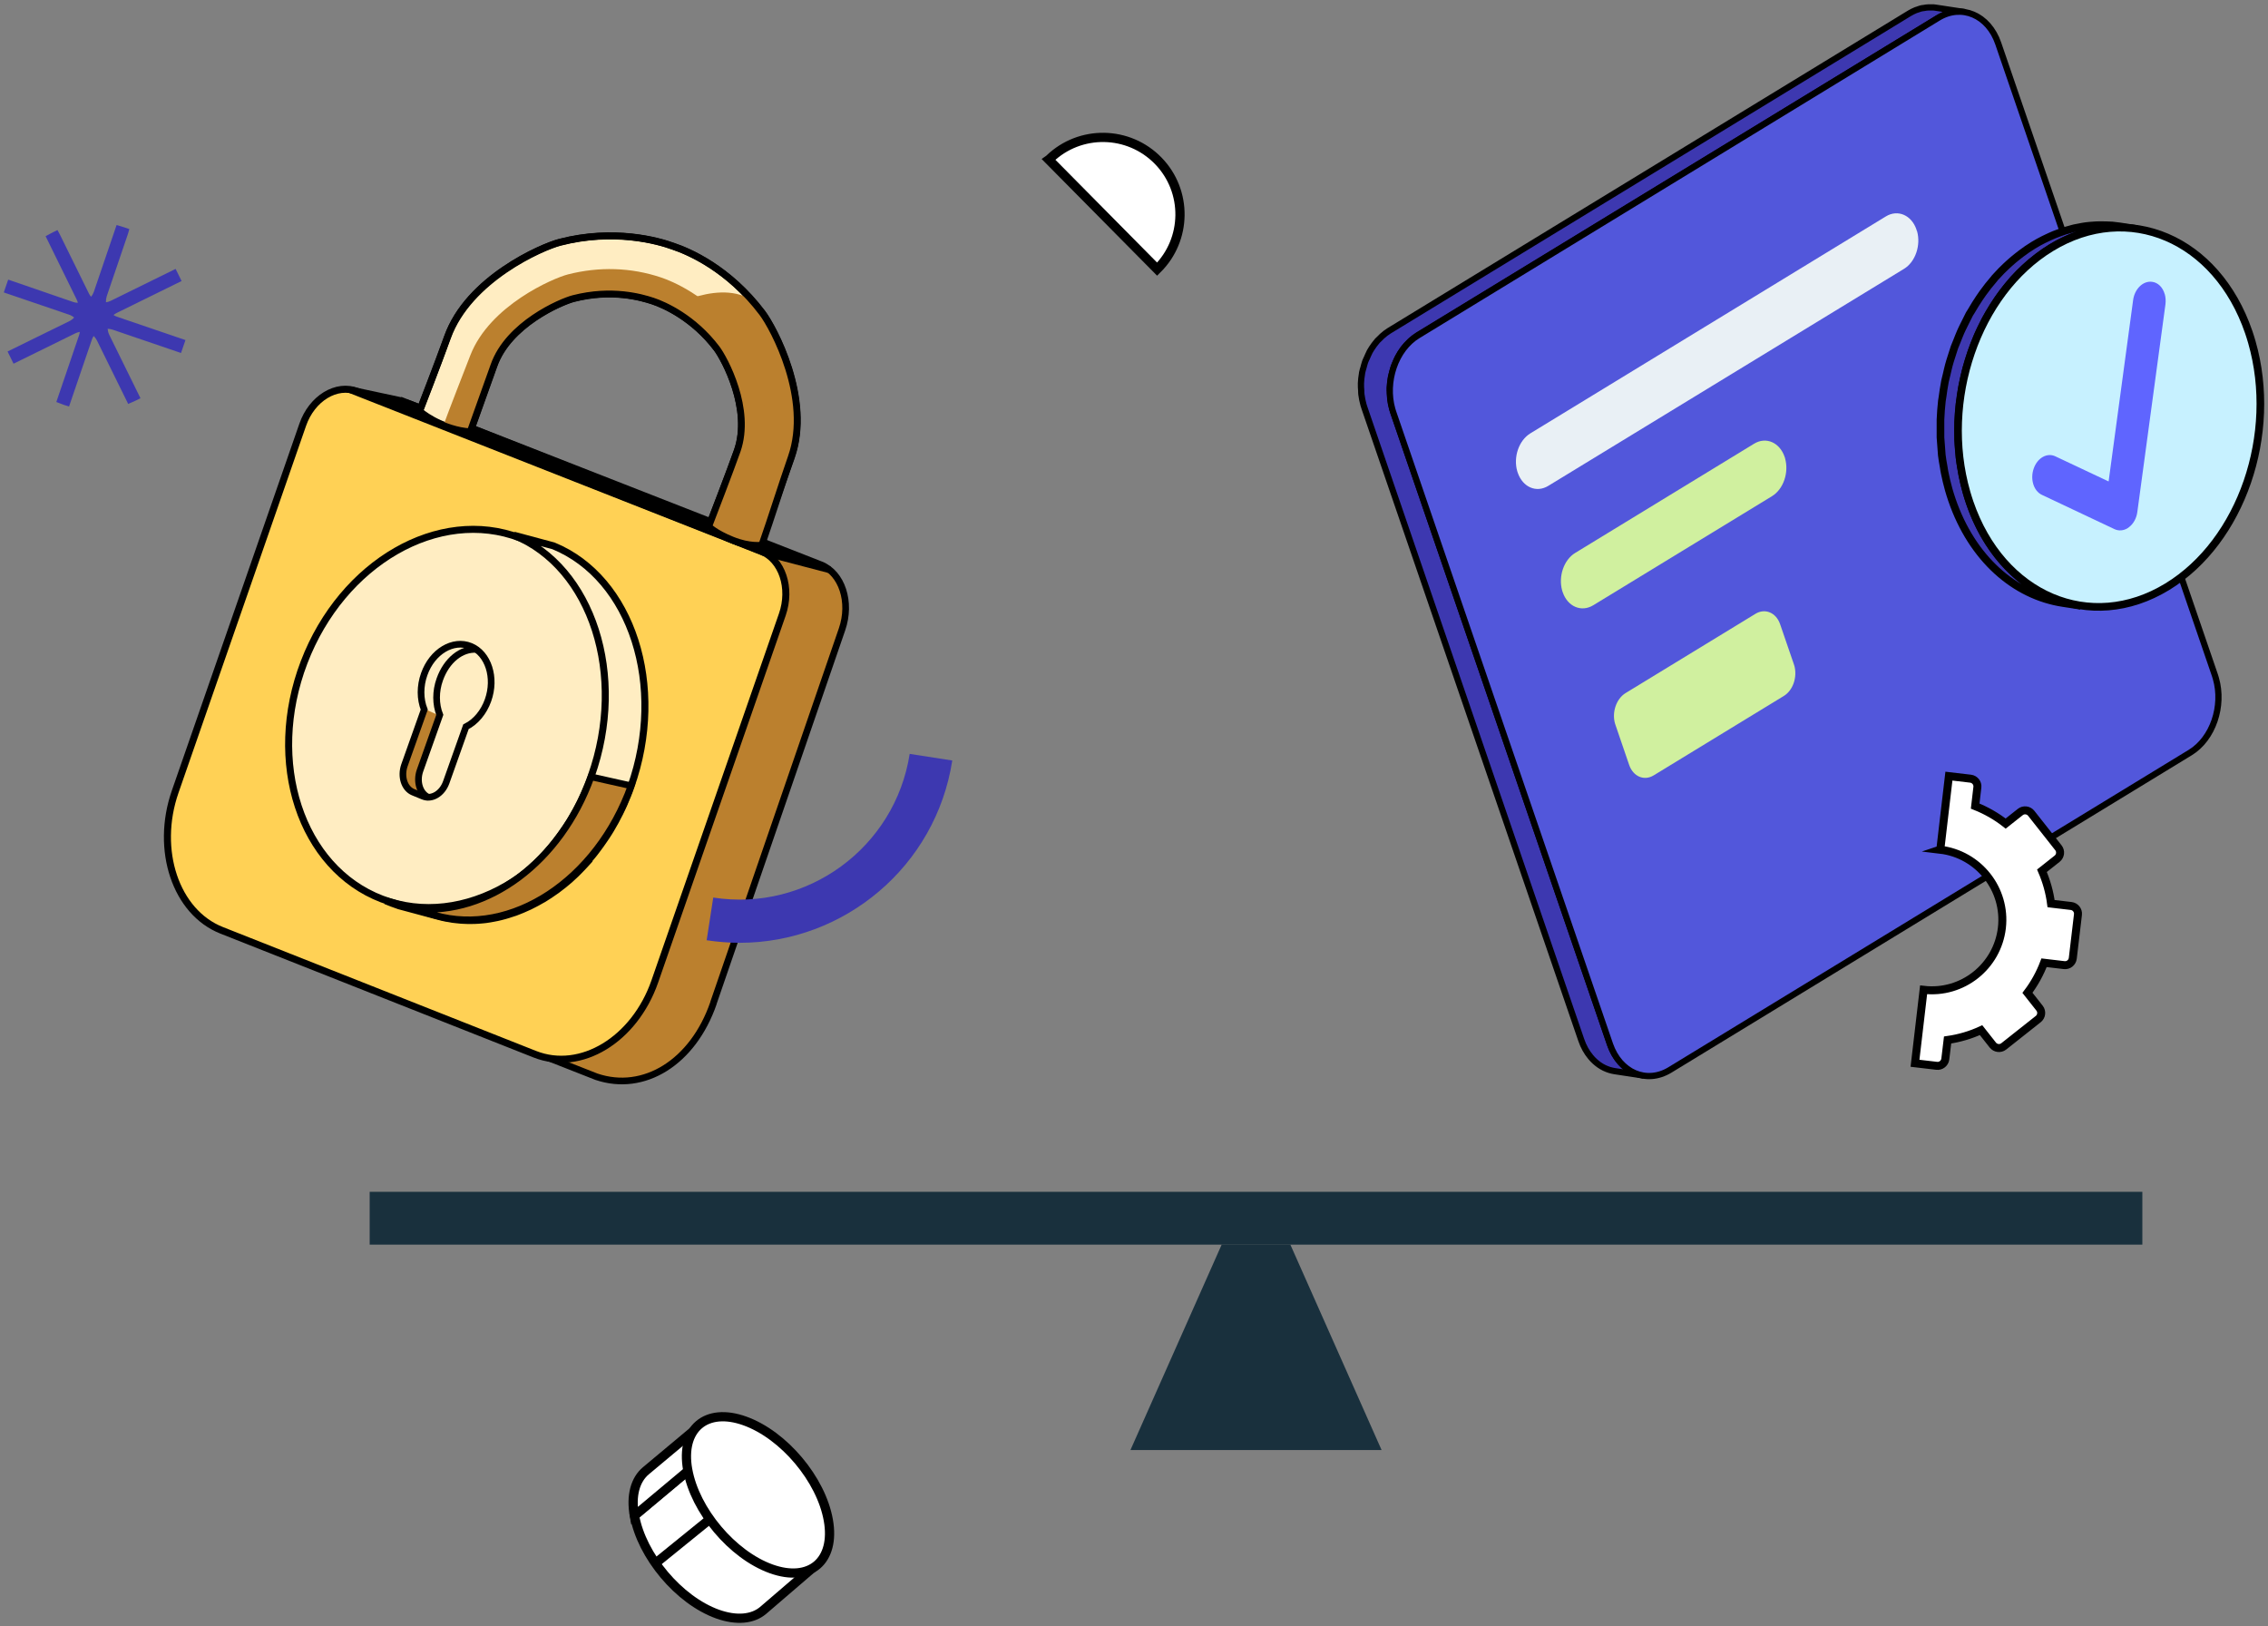 <svg width="332" height="238" viewBox="0 0 332 238" fill="none" xmlns="http://www.w3.org/2000/svg">
<rect x="0" y="0" width="332" height="238" fill="#808080" stroke="none"/>
<g clip-path="url(#clip0_5857_11547)">
<path d="M313.606 174.431H54.115V182.16H313.606V174.431Z" fill="#19303D"/>
<path d="M203.44 56.804C203.44 56.804 203.44 56.766 203.44 56.74C203.466 56.264 203.517 55.801 203.594 55.339C203.594 55.287 203.607 55.236 203.62 55.184C203.672 54.927 203.749 54.696 203.813 54.438C203.877 54.181 203.942 53.911 204.032 53.654C204.096 53.448 204.199 53.268 204.276 53.075C204.392 52.792 204.507 52.497 204.662 52.227C204.867 51.841 205.099 51.481 205.343 51.133C205.408 51.056 205.459 50.979 205.523 50.902C205.729 50.632 205.961 50.388 206.205 50.143C206.295 50.053 206.398 49.95 206.488 49.86C206.822 49.565 207.156 49.295 207.529 49.063L283.747 2.602C284.056 2.409 284.365 2.255 284.686 2.139C284.789 2.1 284.892 2.075 285.008 2.036C285.213 1.959 285.432 1.895 285.638 1.843C285.728 1.817 285.818 1.817 285.908 1.805C286.126 1.766 286.332 1.74 286.551 1.727C286.666 1.727 286.782 1.727 286.885 1.727C287.117 1.727 287.361 1.727 287.592 1.766L283.349 1.123C283.246 1.11 283.13 1.097 283.027 1.084C282.899 1.084 282.77 1.084 282.641 1.084C282.526 1.084 282.423 1.084 282.307 1.084C282.089 1.084 281.883 1.123 281.664 1.162C281.574 1.174 281.484 1.187 281.394 1.2C281.381 1.2 281.356 1.2 281.343 1.2C281.15 1.239 280.957 1.316 280.764 1.38C280.661 1.419 280.545 1.445 280.443 1.483C280.134 1.612 279.812 1.766 279.517 1.946L203.337 48.42C202.964 48.652 202.617 48.922 202.296 49.217C202.193 49.307 202.103 49.398 202.013 49.5C201.897 49.616 201.755 49.732 201.64 49.86C201.524 49.989 201.434 50.13 201.318 50.259C201.254 50.336 201.19 50.413 201.138 50.49C200.907 50.812 200.688 51.133 200.495 51.481C200.482 51.506 200.47 51.545 200.457 51.571C200.315 51.841 200.199 52.136 200.071 52.419C199.994 52.587 199.904 52.754 199.839 52.934C199.839 52.959 199.839 52.985 199.814 53.011C199.724 53.268 199.672 53.525 199.595 53.795C199.531 54.014 199.454 54.233 199.415 54.451C199.415 54.477 199.415 54.516 199.402 54.541C199.402 54.593 199.389 54.644 199.376 54.683C199.299 55.146 199.235 55.609 199.222 56.084C199.222 56.11 199.222 56.136 199.222 56.149V56.174C199.209 56.509 199.235 56.843 199.261 57.177C199.261 57.358 199.261 57.538 199.286 57.718C199.351 58.232 199.454 58.746 199.595 59.248C199.634 59.402 199.685 59.556 199.737 59.698L231.461 152.183C231.795 153.173 232.271 154.009 232.85 154.704C233.235 155.167 233.66 155.552 234.123 155.874C234.586 156.195 235.074 156.427 235.602 156.594C235.859 156.671 236.129 156.735 236.386 156.774L240.63 157.417C238.495 157.095 236.605 155.462 235.692 152.839L203.967 60.354C203.916 60.199 203.864 60.045 203.826 59.904C203.684 59.402 203.582 58.888 203.517 58.373C203.492 58.193 203.517 58.026 203.492 57.846C203.466 57.499 203.44 57.152 203.453 56.804H203.44Z" fill="#3D38B0" stroke="black" stroke-width="0.913" stroke-miterlimit="10"/>
<path d="M324.371 99.293C325.541 103.356 323.921 108.114 320.629 110.133L244.449 156.594C241.029 158.678 237.119 157.006 235.679 152.852L203.955 60.367C203.903 60.213 203.852 60.058 203.813 59.917C202.656 55.866 204.263 51.095 207.568 49.089L283.735 2.602C287.155 0.519 291.078 2.204 292.505 6.344L324.229 98.83C324.281 98.984 324.332 99.138 324.371 99.293Z" fill="#5257DB" stroke="black" stroke-width="0.913" stroke-miterlimit="10"/>
<path d="M188.883 182.146H178.839L165.479 212.225H202.244L188.883 182.146Z" fill="#19303D"/>
<path d="M118.901 229.52L111.699 235.705C110.195 236.966 107.854 237.236 105.038 236.233C99.38 234.201 93.94 227.733 92.873 221.779L102.993 213.304C104.048 219.258 109.487 225.726 115.158 227.758" fill="white"/>
<path d="M118.901 229.52L111.699 235.705C110.195 236.966 107.854 237.236 105.038 236.233C99.38 234.201 93.94 227.733 92.873 221.779L102.993 213.304C104.048 219.258 109.487 225.726 115.158 227.758" stroke="black" stroke-width="1.35" stroke-miterlimit="10"/>
<path d="M103.033 213.343L92.861 221.856C92.321 218.847 93.016 216.545 94.546 215.259L101.979 209.048" fill="white"/>
<path d="M103.033 213.343L92.861 221.856C92.321 218.847 93.016 216.545 94.546 215.259L101.979 209.048" stroke="black" stroke-width="1.35" stroke-miterlimit="10"/>
<path d="M96.088 228.684C99.007 226.318 102.801 223.232 105.72 220.878Z" fill="white"/>
<path d="M96.088 228.684C99.007 226.318 102.801 223.232 105.72 220.878" stroke="black" stroke-width="1.35" stroke-miterlimit="10"/>
<path d="M100.666 215.092C99.598 209.112 103.353 205.923 109.037 207.968C114.734 210.012 120.199 216.506 121.254 222.486C122.321 228.466 118.566 231.655 112.882 229.61C107.198 227.566 101.733 221.072 100.666 215.079V215.092Z" fill="white" stroke="black" stroke-width="1.35" stroke-miterlimit="10"/>
<path d="M283.991 124.356C289.649 125.025 293.7 130.156 293.044 135.814C292.375 141.472 287.245 145.536 281.586 144.867L280.326 155.617L283.502 155.99C284.12 156.068 284.686 155.617 284.763 155L285.097 152.21C286.82 151.965 288.466 151.477 289.996 150.769L291.72 152.956C292.105 153.444 292.826 153.534 293.314 153.148L298.368 149.149C298.857 148.763 298.947 148.043 298.561 147.555L296.786 145.304C297.789 143.98 298.612 142.501 299.217 140.906L302.162 141.253C302.779 141.331 303.345 140.881 303.422 140.263L304.18 133.859C304.258 133.242 303.808 132.676 303.19 132.599L300.245 132.252C300.027 130.567 299.564 128.96 298.908 127.442L301.133 125.681C301.621 125.295 301.711 124.575 301.326 124.086L297.339 119.032C296.953 118.544 296.233 118.454 295.745 118.839L293.597 120.537C292.26 119.482 290.755 118.621 289.135 117.978L289.456 115.226C289.534 114.609 289.083 114.043 288.466 113.966L285.29 113.593L284.03 124.343L283.991 124.356Z" fill="white" stroke="black" stroke-width="1.17" stroke-miterlimit="10"/>
<path d="M280.623 33.812C281.214 35.883 280.391 38.339 278.706 39.355L226.651 71.105C224.915 72.172 222.909 71.323 222.176 69.189C222.151 69.112 222.125 69.034 222.099 68.957C221.508 66.887 222.331 64.469 224.015 63.428L276.057 31.678C277.793 30.61 279.812 31.472 280.533 33.581C280.558 33.658 280.584 33.722 280.597 33.8L280.623 33.812Z" fill="#E9F0F5"/>
<path d="M261.306 67.08C261.897 69.15 261.074 71.593 259.39 72.622L233.233 88.581C231.485 89.648 229.478 88.787 228.758 86.677C228.733 86.6 228.707 86.523 228.681 86.446C228.09 84.376 228.913 81.932 230.597 80.916L256.766 64.945C258.502 63.878 260.508 64.739 261.241 66.861C261.267 66.938 261.293 67.015 261.318 67.093L261.306 67.08Z" fill="#D0F09F"/>
<path d="M262.657 97.403C263.133 99.074 262.477 101.042 261.114 101.865L242.082 113.477C240.68 114.339 239.073 113.657 238.481 111.947L236.475 106.083C236.475 106.083 236.436 105.954 236.411 105.89C235.935 104.231 236.603 102.276 237.954 101.44L256.986 89.828C258.387 88.98 260.008 89.661 260.586 91.371L262.592 97.21C262.592 97.21 262.631 97.326 262.644 97.39L262.657 97.403Z" fill="#D0F09F"/>
<path d="M288.326 73.535C288.159 73.046 288.004 72.545 287.863 72.056C287.619 71.22 287.426 70.385 287.258 69.536C287.207 69.253 287.168 68.97 287.117 68.687C287.014 68.121 286.911 67.555 286.847 66.99C286.808 66.642 286.796 66.295 286.77 65.948C286.731 65.434 286.667 64.919 286.654 64.405C286.641 64.032 286.654 63.659 286.654 63.286C286.654 62.797 286.641 62.309 286.654 61.82C286.693 60.894 286.757 59.981 286.86 59.068C286.886 58.85 286.924 58.631 286.963 58.412C287.053 57.718 287.156 57.036 287.284 56.342C287.361 55.931 287.464 55.532 287.554 55.12C287.657 54.696 287.747 54.259 287.863 53.834C287.979 53.423 288.107 53.037 288.223 52.639C288.352 52.214 288.48 51.803 288.622 51.391C288.75 51.031 288.905 50.671 289.033 50.311C289.213 49.861 289.38 49.411 289.573 48.974C289.728 48.614 289.908 48.266 290.075 47.919C290.28 47.495 290.486 47.07 290.705 46.659C290.846 46.402 291.001 46.145 291.155 45.887C291.528 45.244 291.914 44.614 292.325 44.01C292.492 43.766 292.659 43.508 292.839 43.264C293.354 42.557 293.881 41.875 294.447 41.232C294.537 41.142 294.601 41.026 294.691 40.936C294.768 40.859 294.846 40.782 294.923 40.692C295.347 40.229 295.784 39.792 296.234 39.368C296.402 39.213 296.569 39.059 296.736 38.905C297.122 38.557 297.533 38.21 297.945 37.889C298.112 37.747 298.292 37.619 298.459 37.49C299.038 37.053 299.629 36.641 300.247 36.268C300.761 35.96 301.262 35.677 301.777 35.42C301.944 35.33 302.124 35.265 302.291 35.188C302.638 35.021 302.986 34.854 303.333 34.725C303.539 34.635 303.744 34.571 303.95 34.494C304.259 34.378 304.58 34.262 304.889 34.16C305.107 34.095 305.339 34.031 305.557 33.979C305.853 33.902 306.162 33.812 306.458 33.748C306.638 33.709 306.818 33.684 306.998 33.645C307.319 33.581 307.641 33.529 307.962 33.491C308.155 33.465 308.361 33.452 308.554 33.426C308.862 33.401 309.158 33.375 309.467 33.362C309.673 33.362 309.865 33.349 310.071 33.349C310.38 33.349 310.676 33.349 310.971 33.362C311.164 33.362 311.357 33.375 311.55 33.388C312 33.426 312.45 33.465 312.887 33.529L310.29 33.131C309.93 33.079 309.583 33.041 309.222 33.002C309.132 33.002 309.042 33.002 308.952 32.989C308.76 32.976 308.567 32.964 308.374 32.964C308.078 32.964 307.769 32.951 307.461 32.951C307.255 32.951 307.062 32.951 306.856 32.964C306.548 32.976 306.239 33.002 305.943 33.028C305.75 33.054 305.545 33.066 305.352 33.092C305.03 33.131 304.709 33.195 304.387 33.259C304.207 33.298 304.027 33.324 303.847 33.362C303.796 33.362 303.744 33.375 303.693 33.388C303.449 33.439 303.191 33.529 302.947 33.594C302.728 33.658 302.497 33.709 302.278 33.774C301.97 33.877 301.648 33.992 301.34 34.108C301.134 34.185 300.928 34.249 300.722 34.34C300.375 34.481 300.028 34.648 299.694 34.802C299.526 34.88 299.346 34.957 299.179 35.047C298.665 35.304 298.15 35.587 297.649 35.895C297.032 36.268 296.44 36.68 295.861 37.117C295.681 37.246 295.514 37.387 295.347 37.516C294.936 37.837 294.537 38.172 294.138 38.532C293.971 38.686 293.791 38.84 293.637 38.995C293.187 39.419 292.749 39.856 292.338 40.319C292.261 40.396 292.184 40.474 292.107 40.563C292.094 40.589 292.068 40.602 292.055 40.615C291.991 40.692 291.939 40.769 291.875 40.846C291.309 41.489 290.782 42.171 290.268 42.878C290.088 43.123 289.92 43.38 289.753 43.624C289.342 44.228 288.956 44.858 288.583 45.502C288.493 45.669 288.377 45.81 288.287 45.977C288.236 46.08 288.184 46.183 288.133 46.286C287.914 46.697 287.709 47.122 287.503 47.546C287.336 47.893 287.156 48.241 287.001 48.601C286.808 49.038 286.641 49.488 286.461 49.938C286.345 50.221 286.217 50.504 286.114 50.787C286.088 50.864 286.063 50.941 286.037 51.018C285.895 51.43 285.767 51.854 285.638 52.266C285.51 52.664 285.381 53.063 285.278 53.462C285.162 53.886 285.072 54.323 284.97 54.748C284.892 55.082 284.802 55.416 284.725 55.763C284.712 55.828 284.712 55.905 284.687 55.969C284.558 56.651 284.455 57.332 284.365 58.027C284.339 58.245 284.288 58.464 284.262 58.682C284.159 59.596 284.095 60.508 284.056 61.434C284.056 61.46 284.056 61.486 284.056 61.511C284.044 61.974 284.056 62.437 284.056 62.9C284.056 63.273 284.056 63.646 284.056 64.019C284.082 64.534 284.134 65.048 284.172 65.562C284.198 65.909 284.211 66.257 284.249 66.604C284.314 67.17 284.417 67.736 284.519 68.301C284.571 68.584 284.597 68.867 284.661 69.15C284.828 69.999 285.034 70.835 285.265 71.671C285.407 72.172 285.561 72.661 285.728 73.149C288.699 81.804 294.948 87.192 301.995 88.259L304.593 88.658C297.546 87.591 291.284 82.202 288.326 73.548V73.535Z" fill="#3D38B0" stroke="black" stroke-width="1.119" stroke-miterlimit="10"/>
<path d="M329.643 50.093C333.488 63.492 328.139 79.232 317.26 85.868C305.982 92.748 293.019 87.218 288.326 73.523C288.159 73.034 288.004 72.532 287.863 72.044C284.018 58.644 289.367 42.904 300.246 36.269C311.524 29.389 324.487 34.919 329.18 48.614C329.347 49.102 329.502 49.604 329.643 50.093V50.093Z" fill="#C7F1FF" stroke="black" stroke-width="1.119" stroke-miterlimit="10"/>
<path d="M316.886 43.045C317.014 43.495 317.053 44.01 316.988 44.537L312.873 74.924C312.758 75.837 312.295 76.686 311.639 77.161L311.433 77.316C310.829 77.676 310.134 77.727 309.53 77.444L298.908 72.429C298.278 72.133 297.828 71.529 297.622 70.796C297.429 70.114 297.442 69.33 297.699 68.584C298.239 67.015 299.654 66.218 300.863 66.784L308.668 70.462L312.256 43.92C312.475 42.287 313.709 41.078 315.021 41.245C315.908 41.348 316.603 42.068 316.873 43.032L316.886 43.045Z" fill="#5F65FF"/>
<path d="M104.434 146.796L123.26 92.105C124.636 88.118 123.247 83.888 120.174 82.653L60.069 59.133C56.995 57.899 54.475 60.072 53.099 64.058L34.273 118.75C31.276 127.443 34.311 136.701 41.024 139.389L87.305 157.585C94.236 159.938 101.45 155.502 104.447 146.796" fill="#BB802E"/>
<path d="M104.434 146.796L123.26 92.105C124.636 88.118 123.247 83.888 120.174 82.653L60.069 59.133C56.995 57.899 54.475 60.072 53.099 64.058L34.273 118.75C31.276 127.443 34.311 136.701 41.024 139.389L87.305 157.585C94.236 159.938 101.45 155.502 104.447 146.796" stroke="black" stroke-width="0.977" stroke-miterlimit="10"/>
<path d="M95.856 143.632L114.515 89.957C115.878 86.048 114.477 81.881 111.403 80.66L52.34 57.307C49.266 56.085 45.653 58.284 44.303 62.194L25.643 115.869C22.673 124.408 25.734 133.512 32.446 136.161L78.29 154.293C85.016 156.955 92.886 152.171 95.856 143.632" fill="#FFD155"/>
<path d="M95.856 143.632L114.515 89.957C115.878 86.048 114.477 81.881 111.403 80.66L52.34 57.307C49.266 56.085 45.653 58.284 44.303 62.194L25.643 115.869C22.673 124.408 25.734 133.512 32.446 136.161L78.29 154.293C85.016 156.955 92.886 152.171 95.856 143.632" stroke="black" stroke-width="1.029" stroke-miterlimit="10"/>
<path d="M58.886 58.657L121.434 83.398L111.802 80.878L51.234 57.037L58.873 58.67L58.886 58.657Z" fill="black" stroke="black" stroke-width="0.977" stroke-miterlimit="10"/>
<path d="M87.511 113.38C93.096 98.787 87.997 83.274 76.124 78.731C64.251 74.188 50.099 82.334 44.515 96.927C38.931 111.519 44.029 127.032 55.903 131.576C67.776 136.119 81.927 127.973 87.511 113.38Z" fill="#FFEDC2" stroke="black" stroke-width="1.029" stroke-miterlimit="10"/>
<path d="M86.006 126.066C86.135 125.925 86.25 125.783 86.379 125.629C86.533 125.449 86.675 125.269 86.829 125.089C86.945 124.935 87.073 124.78 87.189 124.626C87.331 124.446 87.472 124.253 87.614 124.06C87.729 123.906 87.845 123.739 87.961 123.584C88.102 123.392 88.231 123.199 88.372 122.993C88.488 122.826 88.591 122.671 88.707 122.504C88.835 122.299 88.977 122.093 89.105 121.887C89.208 121.72 89.311 121.553 89.414 121.386C89.543 121.167 89.671 120.948 89.787 120.73C89.89 120.563 89.98 120.395 90.083 120.215C90.211 119.984 90.327 119.752 90.443 119.521C90.533 119.354 90.623 119.174 90.713 119.007C90.828 118.762 90.957 118.505 91.073 118.261C91.15 118.093 91.227 117.926 91.304 117.759C91.433 117.476 91.549 117.193 91.664 116.898C91.729 116.756 91.793 116.615 91.844 116.473C92.024 116.036 92.192 115.599 92.346 115.149C97.58 100.412 92.5 84.595 81.017 79.888L75.217 78.332C86.701 83.039 91.78 98.856 86.546 113.593C86.392 114.043 86.225 114.48 86.045 114.917C85.98 115.059 85.929 115.2 85.865 115.354C85.749 115.637 85.633 115.933 85.505 116.203C85.427 116.37 85.35 116.537 85.273 116.705C85.157 116.949 85.042 117.206 84.926 117.451C84.836 117.631 84.746 117.798 84.656 117.965C84.54 118.196 84.412 118.428 84.296 118.659C84.206 118.839 84.103 119.007 84 119.174C83.871 119.392 83.756 119.611 83.627 119.83C83.524 119.997 83.421 120.164 83.319 120.331C83.19 120.537 83.061 120.743 82.92 120.948C82.817 121.115 82.701 121.283 82.585 121.437C82.444 121.63 82.316 121.836 82.174 122.028C82.058 122.183 81.942 122.35 81.827 122.504C81.685 122.697 81.544 122.877 81.402 123.07C81.287 123.224 81.158 123.379 81.042 123.533C80.901 123.713 80.747 123.893 80.592 124.073C80.464 124.215 80.348 124.369 80.219 124.51C80.065 124.69 79.911 124.858 79.756 125.025C79.628 125.166 79.499 125.308 79.371 125.436C79.204 125.603 79.049 125.771 78.882 125.938C78.753 126.066 78.625 126.195 78.496 126.324C78.329 126.491 78.149 126.645 77.982 126.799C77.853 126.915 77.725 127.044 77.596 127.159C77.416 127.314 77.236 127.468 77.043 127.622C76.915 127.725 76.786 127.841 76.67 127.944C76.464 128.111 76.259 128.265 76.053 128.42C75.937 128.51 75.834 128.6 75.719 128.677C75.448 128.883 75.166 129.063 74.895 129.255C74.844 129.294 74.793 129.32 74.754 129.358C74.433 129.577 74.098 129.783 73.764 129.988C73.661 130.053 73.558 130.104 73.455 130.169C73.224 130.31 72.992 130.439 72.748 130.567C72.619 130.631 72.491 130.696 72.349 130.773C72.144 130.876 71.938 130.992 71.719 131.094C71.578 131.159 71.436 131.223 71.282 131.287C71.076 131.377 70.883 131.467 70.678 131.557C70.523 131.622 70.369 131.673 70.228 131.737C70.035 131.815 69.829 131.892 69.636 131.969C69.482 132.02 69.327 132.072 69.173 132.123C68.98 132.187 68.774 132.252 68.582 132.316C68.427 132.367 68.26 132.406 68.106 132.457C67.913 132.509 67.707 132.56 67.514 132.612C67.347 132.65 67.193 132.689 67.026 132.728C66.833 132.766 66.627 132.805 66.434 132.843C66.267 132.869 66.112 132.908 65.945 132.933C65.752 132.959 65.547 132.998 65.354 133.023C65.187 133.049 65.032 133.062 64.865 133.075C64.659 133.1 64.466 133.113 64.261 133.126C64.094 133.126 63.939 133.152 63.772 133.152C63.566 133.152 63.373 133.152 63.168 133.165C63.013 133.165 62.846 133.165 62.692 133.165C62.486 133.165 62.28 133.152 62.075 133.139C61.92 133.139 61.766 133.126 61.612 133.113C61.393 133.1 61.187 133.075 60.982 133.049C60.84 133.036 60.712 133.023 60.57 132.998L56.455 131.827C57.162 132.123 57.6 132.29 58.397 132.56C58.217 132.496 58.384 132.56 58.384 132.56L64.184 134.116H64.197C64.274 134.142 64.364 134.155 64.441 134.181C64.711 134.245 64.981 134.322 65.264 134.374C65.392 134.399 65.534 134.425 65.662 134.438C65.881 134.476 66.112 134.515 66.331 134.554C66.486 134.579 66.627 134.592 66.781 134.605C66.987 134.631 67.206 134.656 67.411 134.669C67.566 134.669 67.72 134.682 67.874 134.695C68.08 134.695 68.286 134.721 68.492 134.721C68.646 134.721 68.813 134.721 68.967 134.721C69.173 134.721 69.366 134.721 69.572 134.708C69.739 134.708 69.893 134.695 70.06 134.682C70.253 134.669 70.459 134.656 70.652 134.631C70.819 134.618 70.973 134.592 71.141 134.579C71.334 134.554 71.539 134.528 71.732 134.489C71.899 134.464 72.054 134.438 72.221 134.399C72.414 134.361 72.619 134.322 72.812 134.284C72.98 134.245 73.134 134.206 73.301 134.168C73.494 134.116 73.7 134.065 73.892 134.014C74.047 133.975 74.214 133.923 74.368 133.872C74.561 133.808 74.767 133.743 74.96 133.679C75.114 133.628 75.269 133.576 75.436 133.525C75.629 133.448 75.834 133.371 76.027 133.293C76.181 133.229 76.336 133.178 76.477 133.113C76.683 133.023 76.876 132.933 77.082 132.843C77.223 132.779 77.377 132.715 77.519 132.65C77.725 132.548 77.943 132.445 78.149 132.329C78.278 132.265 78.419 132.2 78.548 132.123C78.779 131.995 79.023 131.866 79.255 131.725C79.358 131.66 79.461 131.609 79.564 131.557C79.898 131.352 80.232 131.146 80.554 130.927C80.605 130.902 80.644 130.863 80.695 130.824C80.978 130.631 81.248 130.439 81.531 130.246C81.647 130.169 81.75 130.079 81.865 129.988C82.071 129.834 82.277 129.68 82.483 129.513C82.611 129.41 82.74 129.307 82.856 129.204C83.036 129.05 83.228 128.895 83.409 128.741C83.537 128.625 83.666 128.51 83.794 128.381C83.962 128.227 84.141 128.06 84.309 127.905C84.437 127.777 84.566 127.648 84.695 127.519C84.862 127.352 85.029 127.185 85.183 127.018C85.312 126.889 85.44 126.748 85.569 126.606C85.723 126.439 85.877 126.259 86.032 126.092L86.006 126.066ZM58.603 132.573C58.873 132.638 59.156 132.715 59.426 132.766C59.143 132.715 58.873 132.638 58.603 132.573ZM59.824 132.83C60.056 132.869 60.274 132.908 60.506 132.946C60.274 132.92 60.056 132.869 59.824 132.83Z" fill="#FFEDC2" stroke="black" stroke-width="1.029" stroke-miterlimit="10"/>
<path d="M60.494 133.024C60.636 133.062 63.49 133.911 63.632 133.949C74.845 137.126 87.409 128.883 92.386 115.007L86.522 113.696C82.021 126.234 71.309 133.962 61.008 132.998" fill="#BB802E"/>
<path d="M60.494 133.024C60.636 133.062 63.49 133.911 63.632 133.949C74.845 137.126 87.409 128.883 92.386 115.007L86.522 113.696C82.021 126.234 71.309 133.962 61.008 132.998" stroke="black" stroke-width="0.977" stroke-miterlimit="10"/>
<path d="M61.624 115.676C61.187 114.866 61.213 114.069 61.225 113.811C61.225 113.541 61.277 113.271 61.341 113.014L64.248 104.707L62.229 103.794L59.142 112.204C59.014 112.616 58.846 113.426 59.168 114.352C59.348 114.866 59.644 115.329 60.042 115.702L62.216 116.589L61.766 115.933C61.766 115.933 61.676 115.792 61.624 115.689V115.676Z" fill="#BB802E"/>
<path d="M62.758 116.717C61.472 116.19 60.906 114.415 61.485 112.769L64.378 104.629C63.761 103.073 63.748 101.183 64.378 99.434C65.368 96.644 67.541 94.882 69.792 95.049" stroke="black" stroke-width="0.977" stroke-miterlimit="10"/>
<path d="M68.903 94.587C71.475 95.641 72.62 99.191 71.437 102.495C70.819 104.231 69.649 105.646 68.209 106.366L65.316 114.506C64.724 116.152 63.207 117.065 61.921 116.538L60.48 115.946C59.194 115.419 58.629 113.645 59.207 111.999L62.101 103.858C61.483 102.302 61.471 100.412 62.101 98.663C63.271 95.358 66.319 93.532 68.903 94.587V94.587Z" stroke="black" stroke-width="0.977" stroke-miterlimit="10"/>
<path d="M70.086 62.849C80.862 67.08 92.269 71.722 103.045 75.953C102.865 76.365 102.711 76.647 102.53 77.059C89.89 72.159 74.073 65.794 61.432 60.895L70.086 62.836V62.849Z" fill="black"/>
<path d="M105.076 78.075C106.658 78.371 111.069 79.451 112.663 79.746C114.309 80.467 117.82 81.894 119.466 82.614C117.601 82.19 114.104 81.315 112.252 80.891C110.876 80.299 106.465 78.666 105.089 78.075H105.076Z" fill="black"/>
<path d="M111.248 79.914C111.248 79.914 109.808 80.081 107.198 79.027C104.587 77.972 103.764 77.046 103.764 77.046C104.073 76.249 106.992 68.662 107.944 65.949C110.052 59.879 106.092 52.549 104.934 51.006C101.539 46.518 97.283 44.628 95.586 44.062C93.888 43.496 89.542 42.249 83.948 43.689C82.083 44.178 74.419 47.457 72.297 53.514C71.294 56.381 69.841 60.316 68.838 63.184C64.196 62.721 61.418 60.175 61.418 60.175C61.418 60.175 64.041 53.372 65.507 49.347C68.619 40.821 79.318 36.14 81.954 35.459C89.85 33.414 96.331 35.227 98.569 36.05C100.832 36.809 106.67 39.291 111.583 45.798C113.229 47.971 118.823 58.336 115.839 66.9C114.425 70.951 112.65 75.85 111.236 79.901L111.248 79.914Z" fill="#FFEDC2"/>
<path d="M111.248 79.914C111.248 79.914 109.808 80.081 107.198 79.027C104.651 77.998 103.764 77.046 103.764 77.046C104.073 76.249 106.992 68.662 107.944 65.949C110.052 59.879 106.092 52.549 104.934 51.006C101.539 46.518 97.283 44.628 95.586 44.062C93.888 43.496 89.542 42.249 83.948 43.689C82.083 44.178 74.419 47.457 72.297 53.514C71.294 56.381 69.841 60.316 68.838 63.184C64.196 62.721 61.418 60.175 61.418 60.175C61.418 60.175 64.041 53.372 65.507 49.347C68.619 40.821 79.318 36.14 81.954 35.459C89.85 33.414 96.331 35.227 98.569 36.05C100.832 36.809 106.67 39.291 111.583 45.798C113.229 47.971 118.823 58.336 115.839 66.9C114.425 70.951 112.65 75.85 111.236 79.901L111.248 79.914Z" stroke="black" stroke-width="1.029" stroke-miterlimit="10"/>
<path d="M111.712 45.502C107.417 39.818 98.248 44.884 98.248 44.884C100.241 45.952 102.826 47.765 105.051 50.709C106.221 52.253 110.182 59.583 108.06 65.652C107.108 68.366 104.189 75.953 103.88 76.75C103.88 76.75 104.768 77.701 107.314 78.73C109.924 79.785 111.365 79.618 111.365 79.618C112.779 75.567 114.554 70.667 115.968 66.617C118.952 58.052 113.358 47.688 111.712 45.514V45.502Z" fill="#BB802E"/>
<path d="M106.646 78.731L103.624 77.561C103.984 76.635 107.147 68.417 108.176 65.498C110.298 59.416 106.054 51.919 105.128 50.697C101.502 45.888 97.001 44.113 95.702 43.676C91.935 42.416 87.858 42.287 83.923 43.303C82.444 43.689 74.446 46.916 72.324 52.999C71.771 54.568 71.102 56.432 70.433 58.297C69.765 60.149 69.096 62.001 68.556 63.556L64.93 62.206C65.483 60.637 68.145 53.809 68.852 51.996C71.694 44.692 81.004 40.705 83.126 40.165C87.678 38.995 92.385 39.136 96.744 40.602C98.261 41.104 103.534 43.2 107.726 48.742C109.05 50.491 113.834 59.159 111.249 66.566C110.221 69.536 107.032 77.792 106.671 78.731H106.646Z" fill="#BB802E"/>
<path d="M111.531 79.772C111.531 79.772 109.795 80.081 107.185 79.026C104.639 77.997 103.751 77.046 103.751 77.046C104.06 76.249 106.979 68.662 107.931 65.948C110.04 59.878 106.079 52.549 104.922 51.005C101.527 46.517 97.27 44.627 95.573 44.061C93.875 43.495 89.529 42.248 83.935 43.688C82.07 44.177 74.406 47.456 72.284 53.513C71.281 56.381 69.828 60.316 68.825 63.183C64.993 62.978 61.328 60.367 61.328 60.367C61.328 60.367 64.157 53.179 65.495 49.346C68.478 40.782 79.306 36.14 81.942 35.458C89.838 33.414 96.319 35.227 98.556 36.05C100.82 36.809 106.658 39.29 111.57 45.797C113.216 47.971 118.81 58.335 115.827 66.9C114.412 70.95 112.933 75.708 111.519 79.759L111.531 79.772Z" stroke="black" stroke-width="0.977" stroke-miterlimit="10"/>
<path d="M108.291 137.987C106.697 137.987 105.077 137.858 103.443 137.614L104.408 131.364C118.129 133.499 131.027 124.06 133.162 110.339L139.398 111.303C136.994 126.838 123.543 137.987 108.279 137.987H108.291Z" fill="#3D38B0"/>
<path d="M26.505 51.648L27.148 49.771L17.105 46.35C16.938 46.286 16.77 46.209 16.616 46.106C16.758 45.99 16.912 45.888 17.066 45.81L26.582 41.13L25.708 39.355L16.192 44.036C15.973 44.139 15.742 44.216 15.51 44.242C15.497 43.933 15.536 43.637 15.626 43.354L18.738 34.211L18.931 33.529L18.262 33.298C18.082 33.234 17.915 33.182 17.735 33.131L17.066 32.938L13.736 42.711C13.646 42.968 13.504 43.226 13.337 43.431C13.208 43.29 13.093 43.123 13.015 42.956L8.746 34.288L8.412 33.671L7.782 33.98C7.615 34.057 7.447 34.147 7.293 34.237L6.676 34.571L11.228 43.843C11.305 43.997 11.357 44.151 11.395 44.319C11.164 44.319 10.945 44.267 10.726 44.203L1.198 40.924L0.555 42.801L10.109 46.055C10.379 46.145 10.636 46.286 10.855 46.479C10.662 46.685 10.431 46.865 10.174 46.993L1.108 51.443L1.982 53.23L11.035 48.781C11.241 48.678 11.46 48.614 11.678 48.575C11.665 48.742 11.627 48.909 11.575 49.064L8.245 58.837L8.888 59.081C9.055 59.146 9.235 59.21 9.441 59.287L10.109 59.493L13.453 49.694C13.517 49.514 13.594 49.347 13.71 49.179C13.916 49.372 14.07 49.591 14.199 49.848L18.764 59.12L19.407 58.837C19.574 58.76 19.741 58.683 19.921 58.605L20.564 58.284L15.986 48.987C15.857 48.717 15.78 48.421 15.755 48.125C15.999 48.125 16.23 48.164 16.462 48.241L26.492 51.661L26.505 51.648Z" fill="#3D38B0"/>
<path d="M169.387 39.394C173.772 35.06 173.862 27.987 169.567 23.551C165.233 19.076 158.096 18.947 153.621 23.281C153.596 23.306 153.57 23.345 153.531 23.371L169.387 39.394Z" fill="white" stroke="black" stroke-width="1.35" stroke-miterlimit="10"/>
</g>
<defs>
<clipPath id="clip0_5857_11547">
<rect width="330.887" height="236.897" fill="white" transform="translate(0.555 0.623)"/>
</clipPath>
</defs>
</svg>
